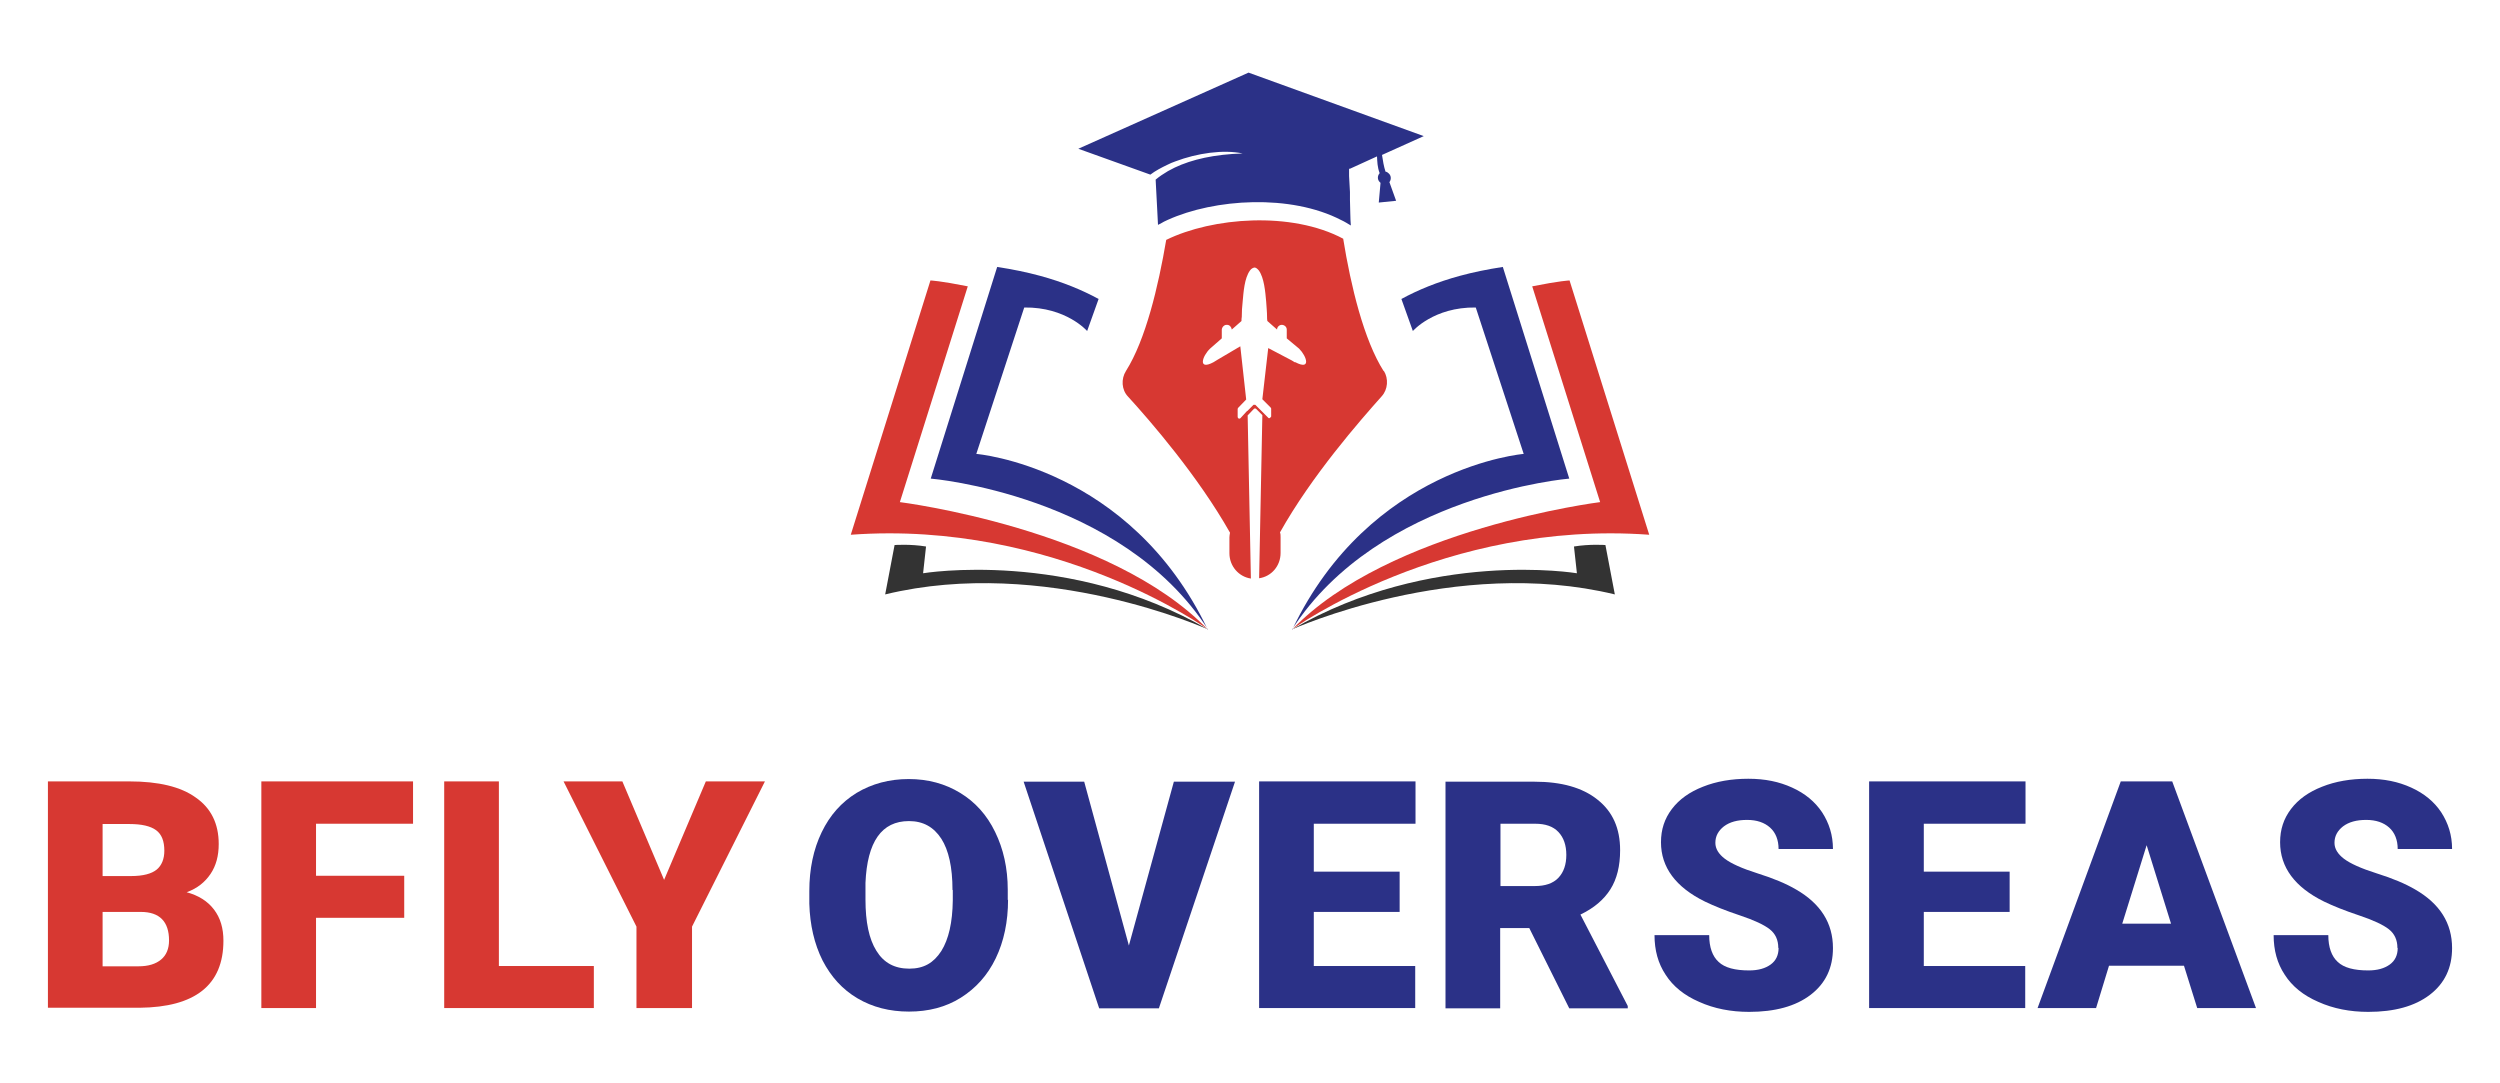 <?xml version="1.0" encoding="UTF-8"?>
<svg id="Layer_1" xmlns="http://www.w3.org/2000/svg" version="1.1" viewBox="0 0 85.04 36.85">
  <!-- Generator: Adobe Illustrator 29.1.0, SVG Export Plug-In . SVG Version: 2.1.0 Build 142)  -->
  <defs>
    <style>
      .st0 {
        fill: #333;
      }

      .st1 {
        fill: #2b3187;
      }

      .st2 {
        fill: #d73832;
      }
    </style>
  </defs>
  <g>
    <g>
      <g>
        <path class="st0" d="M43.95,21.41s5.55-2.51,10.98-1.19l-.32-1.68s-.53-.04-1.07.05l.1.91s-4.97-.83-9.69,1.91"/>
        <path class="st2" d="M43.95,21.41s5.17-3.73,12.15-3.22l-2.71-8.65s-.32.01-1.27.2l2.31,7.34s-7.18.9-10.48,4.34"/>
        <path class="st1" d="M43.95,21.41c2.96-4.59,9.43-5.13,9.43-5.13l-2.26-7.2c-.52.08-1.01.18-1.45.3-.78.21-1.45.49-2,.79l.39,1.09s.71-.82,2.14-.8l1.63,4.98s-5.22.43-7.87,5.97Z"/>
      </g>
      <g>
        <path class="st0" d="M41.09,21.41s-5.55-2.51-10.98-1.19l.32-1.68s.53-.04,1.07.05l-.1.91s4.97-.83,9.69,1.91"/>
        <path class="st2" d="M41.09,21.41s-5.17-3.73-12.15-3.22l2.71-8.65s.32.01,1.27.2l-2.31,7.34s7.18.9,10.48,4.34"/>
        <path class="st1" d="M41.09,21.41c-2.96-4.59-9.43-5.13-9.43-5.13l2.26-7.2c.52.08,1.01.18,1.45.3.78.21,1.45.49,2,.79l-.39,1.09s-.71-.82-2.14-.8l-1.63,4.98s5.22.43,7.87,5.97Z"/>
      </g>
    </g>
    <g>
      <path class="st2" d="M47.07,12.63c-.68-1.07-1.12-2.9-1.38-4.51-1.76-.94-4.45-.73-6.02.04-.27,1.59-.7,3.4-1.37,4.46-.17.27-.15.64.07.87.75.82,2.38,2.7,3.47,4.63-.01.06-.02.11-.02.16v.54c0,.44.32.8.73.86l-.11-5.55.03-.03.19-.2s.04-.01.06,0l.18.18.04.04-.11,5.55c.42-.06.73-.42.73-.86v-.54c0-.06,0-.11-.02-.16,1.08-1.93,2.72-3.8,3.46-4.63.21-.23.24-.6.07-.87ZM44.07,12.34l-.13-.08-.8-.42-.2,1.74.27.27s.03.03.03.05v.27s-.05.08-.09.05l-.23-.23-.03-.03-.19-.19s-.04,0-.06,0l-.21.21h-.01s-.23.25-.23.25c-.04.03-.09,0-.09-.05v-.27s.01-.04.03-.05l.26-.27-.2-1.81-.78.46-.13.08c-.54.29-.39-.2-.12-.46l.4-.35v-.3c.01-.09.09-.17.18-.16.09,0,.15.08.16.16l.33-.29c0-.05,0-.09.01-.14,0-.17.01-.35.03-.52.03-.33.06-.8.25-1.06.04-.06.1-.09.15-.1.05,0,.1.04.15.1.18.25.22.72.25,1.06.01.17.03.35.03.52,0,.04,0,.09.01.14l.33.29c0-.09.08-.16.16-.16.09,0,.17.07.17.16v.3s.42.35.42.35c.26.26.42.75-.13.46h-.02Z"/>
      <path class="st1" d="M47.26,6.19l.23.64-.59.06.06-.67s-.02-.02-.03-.03c-.08-.08-.08-.21,0-.3-.08-.21-.08-.4-.09-.57l-.92.42h-.03v.25l.03.54v.27c.01.21.01.68.03.87-.1-.06-.21-.13-.32-.18-1.73-.9-4.32-.73-5.91-.01-.09.04-.17.08-.25.13-.03.01-.06.03-.08.04l-.03-.59-.05-.95c.13-.11.27-.2.42-.29.08-.04.15-.08.23-.12.59-.28,1.35-.45,2.31-.48-.66-.14-1.55-.01-2.29.27-.09.03-.18.07-.26.11-.21.1-.42.21-.59.34l-2.45-.88,5.79-2.59,5.96,2.16-1.42.64c.03.2.06.39.12.57.04,0,.08.03.11.06.09.08.09.22.01.31h0Z"/>
    </g>
  </g>
  <g>
    <g>
      <path class="st2" d="M1.63,34.29v-7.71h2.77c.99,0,1.75.18,2.26.55.52.36.78.89.78,1.58,0,.4-.09.74-.28,1.02s-.45.49-.81.62c.4.11.71.3.93.59s.32.64.32,1.06c0,.75-.24,1.32-.72,1.7-.48.38-1.19.57-2.13.58H1.63ZM3.49,29.8h.97c.41,0,.7-.08.87-.22s.26-.36.26-.64c0-.33-.09-.56-.28-.7s-.49-.21-.91-.21h-.91v1.78ZM3.49,31.02v1.85h1.22c.34,0,.59-.08.77-.23s.27-.37.27-.65c0-.64-.32-.97-.96-.97h-1.3Z"/>
      <path class="st2" d="M13.75,31.22h-3v3.07h-1.86v-7.71h5.16v1.44h-3.3v1.77h3v1.43Z"/>
      <path class="st2" d="M16.96,32.86h3.24v1.43h-5.09v-7.71h1.86v6.28Z"/>
      <path class="st2" d="M22.59,29.93l1.42-3.35h2.01l-2.48,4.94v2.77h-1.89v-2.77l-2.48-4.94h2l1.42,3.35Z"/>
    </g>
    <g>
      <path class="st1" d="M34.29,30.6c0,.75-.14,1.42-.42,2-.28.58-.68,1.02-1.19,1.34s-1.1.47-1.76.47-1.24-.15-1.75-.45c-.51-.3-.9-.73-1.19-1.29-.28-.56-.43-1.21-.45-1.93v-.43c0-.75.14-1.42.42-2,.28-.58.67-1.02,1.19-1.34.52-.31,1.11-.47,1.77-.47s1.24.16,1.75.47c.51.31.91.75,1.19,1.33.28.57.43,1.23.43,1.97v.35ZM32.4,30.27c0-.77-.13-1.35-.38-1.74-.26-.4-.62-.6-1.1-.6-.93,0-1.42.7-1.48,2.1v.57c0,.76.12,1.34.37,1.74.25.41.62.61,1.12.61s.83-.2,1.09-.6c.25-.4.38-.97.39-1.72v-.35Z"/>
      <path class="st1" d="M38.39,32.2l1.54-5.61h2.08l-2.59,7.71h-2.03l-2.57-7.71h2.06l1.53,5.61Z"/>
      <path class="st1" d="M47.61,31.02h-2.92v1.84h3.45v1.43h-5.31v-7.71h5.32v1.44h-3.46v1.63h2.92v1.38Z"/>
      <path class="st1" d="M52.04,31.57h-1.01v2.73h-1.86v-7.71h3.03c.91,0,1.63.2,2.14.61.52.41.77.98.77,1.72,0,.54-.11.98-.33,1.33-.22.35-.56.64-1.02.86l1.61,3.11v.08h-1.99l-1.36-2.73ZM51.03,30.14h1.18c.35,0,.62-.09.8-.28.18-.19.27-.45.27-.78s-.09-.59-.27-.78c-.18-.19-.44-.28-.79-.28h-1.18v2.12Z"/>
      <path class="st1" d="M60.49,32.24c0-.27-.1-.48-.29-.63-.19-.15-.53-.31-1.01-.47-.48-.16-.88-.32-1.19-.47-1-.49-1.5-1.17-1.5-2.02,0-.43.12-.8.37-1.13s.6-.58,1.06-.76c.45-.18.97-.27,1.54-.27s1.05.1,1.49.3c.44.2.78.48,1.02.84.24.37.37.78.37,1.25h-1.85c0-.31-.1-.56-.29-.73-.19-.17-.45-.26-.78-.26s-.59.07-.79.22c-.19.15-.29.33-.29.56,0,.2.11.38.32.54s.58.33,1.12.5.97.35,1.31.55c.83.48,1.25,1.14,1.25,1.99,0,.67-.25,1.2-.76,1.59-.51.39-1.21.58-2.09.58-.62,0-1.19-.11-1.7-.34-.51-.22-.89-.53-1.14-.92-.26-.39-.38-.84-.38-1.35h1.86c0,.41.11.72.32.91.21.2.56.29,1.04.29.31,0,.55-.07.73-.2.18-.13.27-.32.27-.56Z"/>
      <path class="st1" d="M68.36,31.02h-2.92v1.84h3.45v1.43h-5.31v-7.71h5.32v1.44h-3.46v1.63h2.92v1.38Z"/>
      <path class="st1" d="M74.29,32.85h-2.55l-.44,1.44h-1.99l2.83-7.71h1.75l2.85,7.71h-2l-.45-1.44ZM72.19,31.42h1.66l-.83-2.67-.83,2.67Z"/>
      <path class="st1" d="M81.55,32.24c0-.27-.1-.48-.29-.63-.19-.15-.53-.31-1.01-.47-.48-.16-.88-.32-1.19-.47-1-.49-1.5-1.17-1.5-2.02,0-.43.12-.8.37-1.13s.6-.58,1.06-.76c.45-.18.97-.27,1.54-.27s1.05.1,1.49.3c.44.2.78.48,1.02.84.24.37.37.78.37,1.25h-1.85c0-.31-.1-.56-.29-.73-.19-.17-.45-.26-.78-.26s-.59.07-.79.22c-.19.15-.29.33-.29.56,0,.2.11.38.32.54s.58.33,1.12.5.97.35,1.31.55c.83.48,1.25,1.14,1.25,1.99,0,.67-.25,1.2-.76,1.59-.51.39-1.21.58-2.09.58-.62,0-1.19-.11-1.7-.34-.51-.22-.89-.53-1.14-.92-.26-.39-.38-.84-.38-1.35h1.86c0,.41.11.72.32.91.21.2.56.29,1.04.29.31,0,.55-.07.73-.2.18-.13.27-.32.27-.56Z"/>
    </g>
  </g>
</svg>